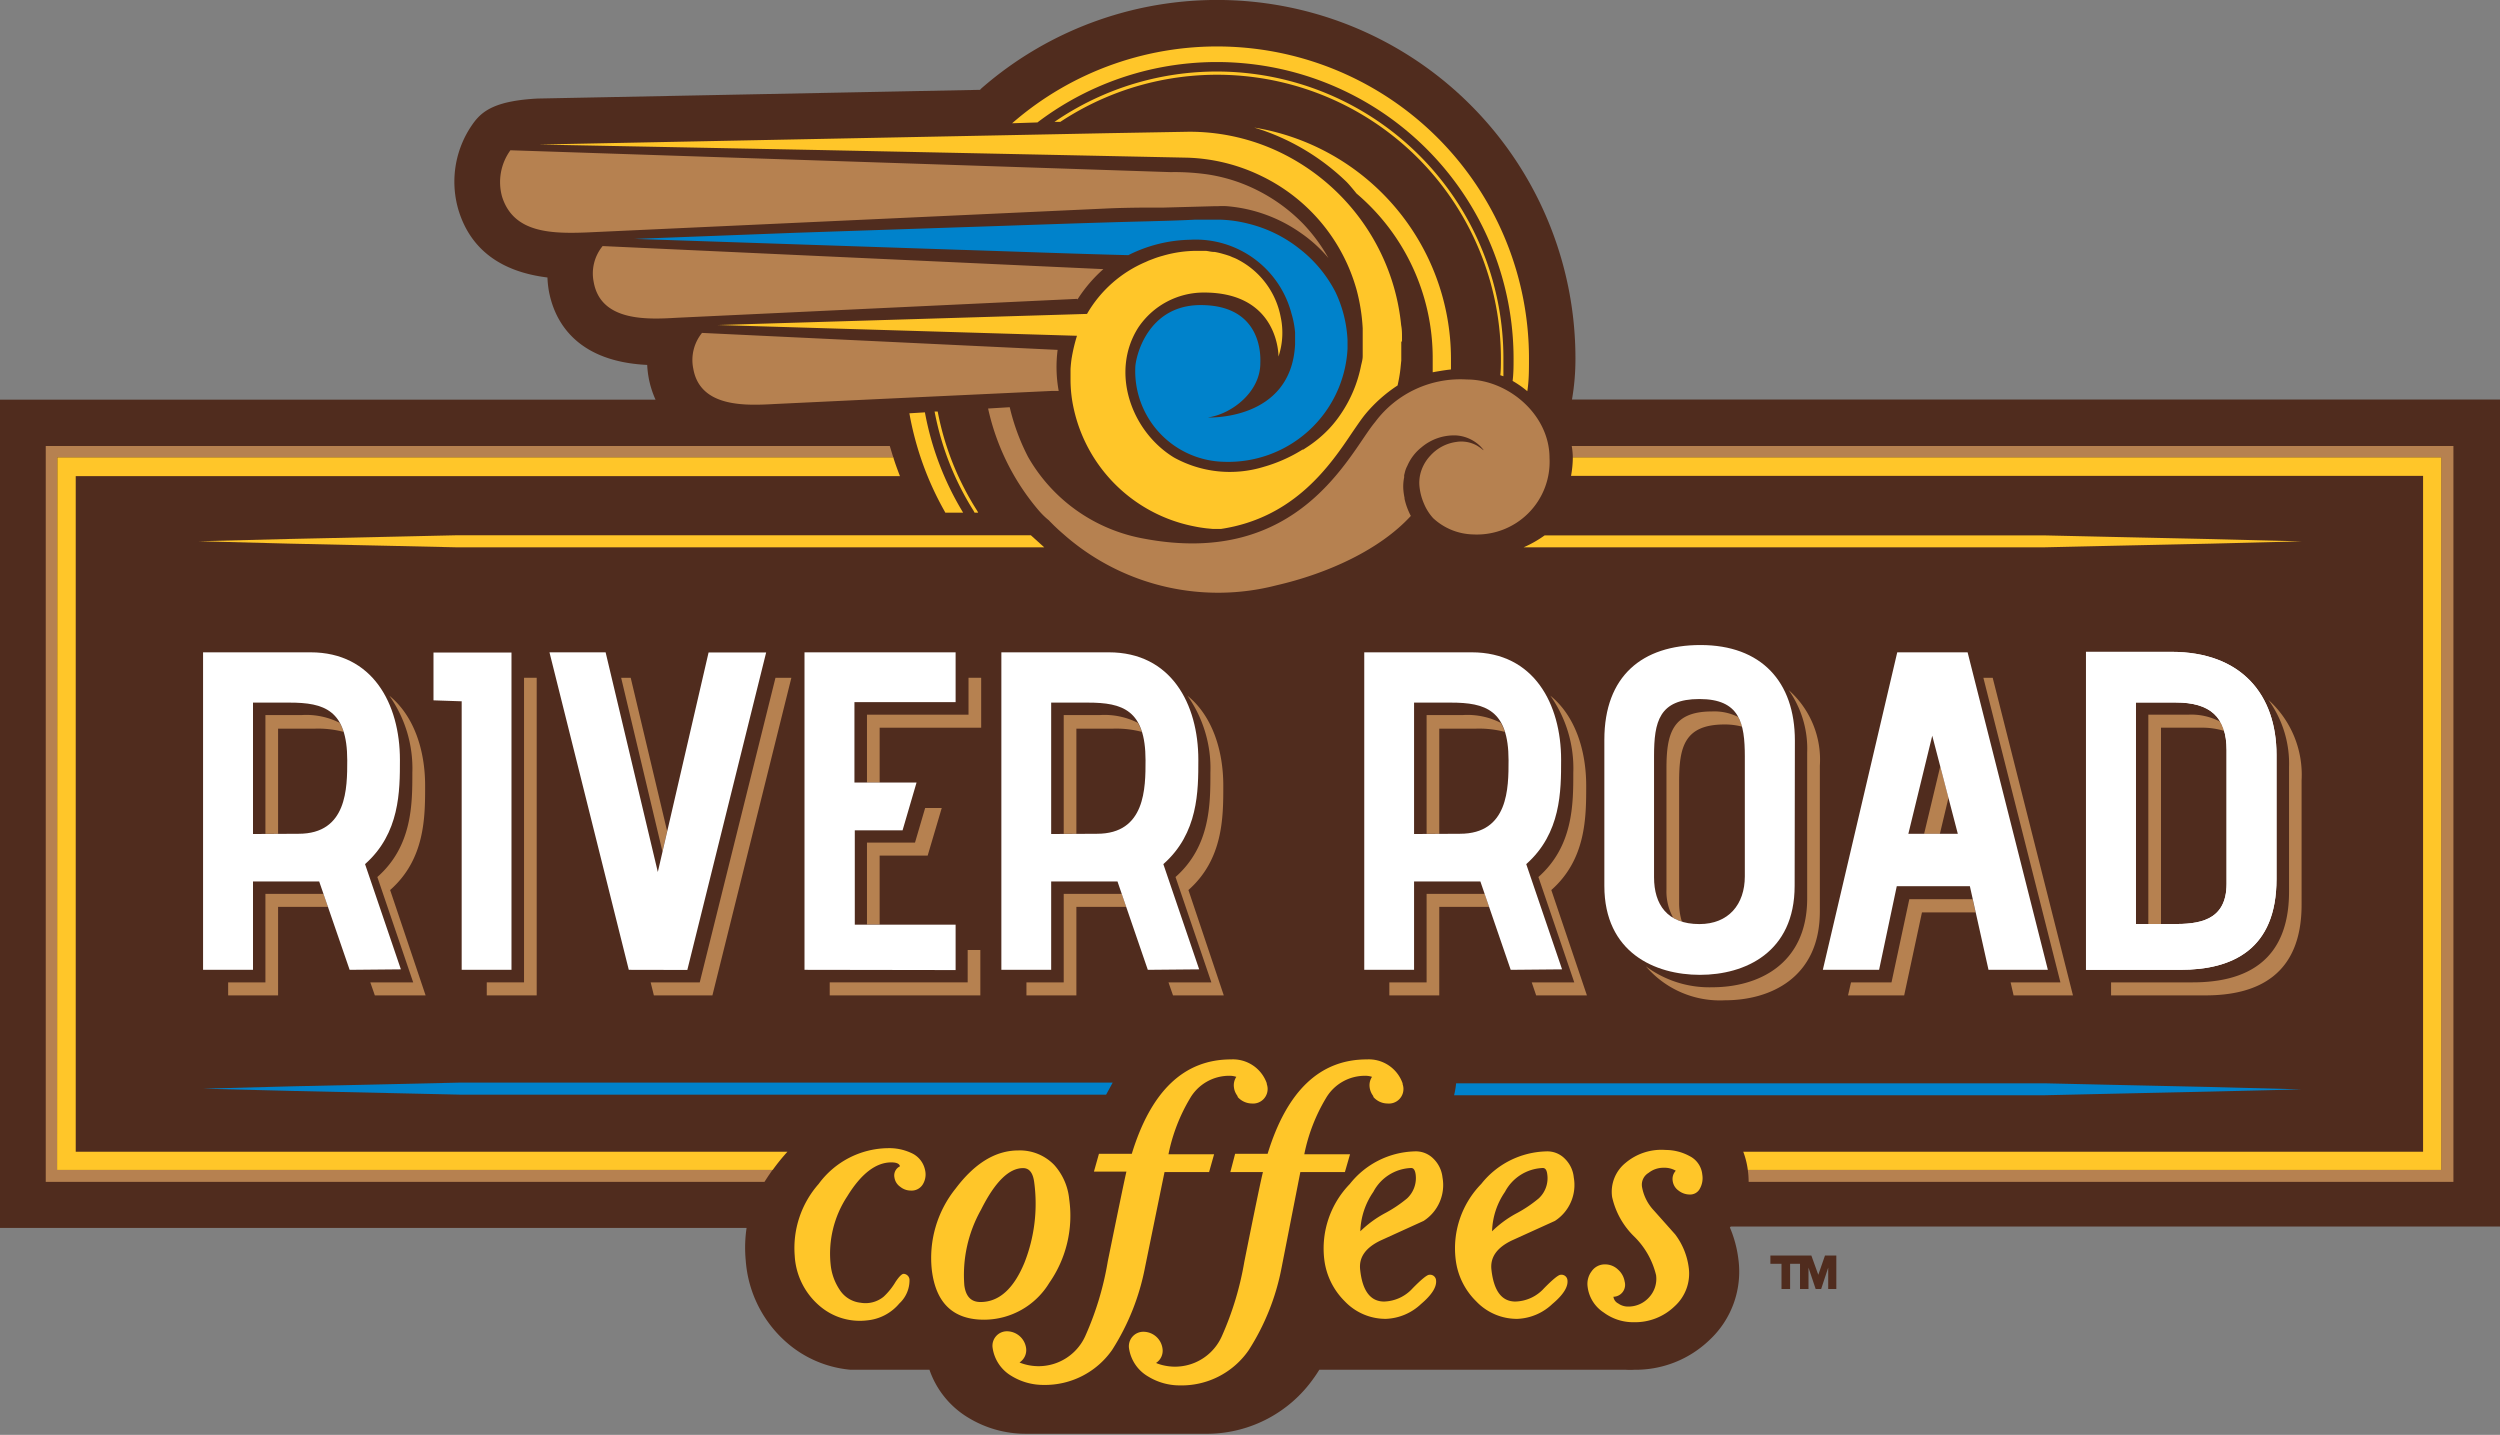 <svg xmlns="http://www.w3.org/2000/svg" viewBox="0 0 209.29 120.12"><rect x="0" y="0" width="209.29" height="120.12" fill="#808080" stroke="none"/><defs><style>.cls-1{fill:#502c1e;}.cls-2{fill:#b68150;}.cls-3{fill:#fff;}.cls-4{fill:#0082cb;}.cls-5{fill:#ffc629;}</style></defs><g id="Layer_2" data-name="Layer 2"><g id="Type"><path class="cls-1" d="M131.6,33.45a19.92,19.92,0,0,0,.29-3.43A30,30,0,0,0,82.18,7.38a.86.86,0,0,0-.13.14L45,8.25c-3.36.18-4.51.95-5.27,1.92a8.36,8.36,0,0,0-1.34,7.44c1,3.26,3.53,5.14,7.44,5.62a8.42,8.42,0,0,0,.11,1.08c.4,2.25,2,5.94,8.24,6.24a8.81,8.81,0,0,0,.11,1,7.92,7.92,0,0,0,.59,1.91H0V102.8H62.5a11.25,11.25,0,0,0-.07,2.72,10.07,10.07,0,0,0,3.58,7,9.39,9.39,0,0,0,5.19,2.15v0h6.61a7.54,7.54,0,0,0,3.23,4,9.23,9.23,0,0,0,4.81,1.36h15.31a10.94,10.94,0,0,0,8.8-4.63c.17-.23.33-.48.49-.73h25.64a6,6,0,0,0,.74,0,8.91,8.91,0,0,0,6.26-2.47,7.82,7.82,0,0,0,2.44-6.79,9.81,9.81,0,0,0-.71-2.65s.05-.06.08-.08h64.39V33.45Z"/><path class="cls-2" d="M122.81,31.77a8.9,8.9,0,0,0-7.69,3.56C113,37.86,108.84,47.6,95.7,45.08a14,14,0,0,1-9.64-6.84,17.94,17.94,0,0,1-1.53-4.15l-1.81.11a19.62,19.62,0,0,0,4.1,8.37c.25.3.56.65,1,1l.07.08.15.15.2.2.36.34.27.24.46.4.18.15A19.54,19.54,0,0,0,106.86,49c4.34-1,8.68-3,11.25-5.81a5.7,5.7,0,0,1-.53-1.44.35.35,0,0,0,0-.08l0,0a5.52,5.52,0,0,1-.1-.71,3.79,3.79,0,0,1,.07-1l0-.18.07-.28a2.17,2.17,0,0,1,.19-.49A4,4,0,0,1,119,37.45a4.23,4.23,0,0,1,2.87-1,3.2,3.2,0,0,1,1.85.72,2.67,2.67,0,0,1,.38.38l.11.14a.5.5,0,0,1-.15-.1,4.67,4.67,0,0,0-.42-.29A2.68,2.68,0,0,0,121.9,37a3.57,3.57,0,0,0-2.17,1.16,3.43,3.43,0,0,0-.73,1.2,3.14,3.14,0,0,0-.16,1.43,4.85,4.85,0,0,0,.38,1.4,4.17,4.17,0,0,0,.76,1.19,5.08,5.08,0,0,0,3.34,1.36,6.09,6.09,0,0,0,6.4-6.4C129.72,34.68,126.22,31.77,122.81,31.77Z"/><path class="cls-2" d="M32.66,74.51c2.93-2.58,2.93-6.11,2.93-8.73,0-3-.94-5.87-3-7.54a10.54,10.54,0,0,1,1.93,6.45c0,2.62,0,6.15-2.93,8.73l3,8.82H31l.38,1.09h4.25Z"/><polygon class="cls-2" points="43.87 56.74 43.87 82.24 40.75 82.24 40.75 83.33 44.93 83.33 44.93 56.74 43.87 56.74"/><polygon class="cls-2" points="64.92 56.74 58.58 82.24 54.47 82.24 54.74 83.33 59.64 83.33 66.25 56.74 64.92 56.74"/><polygon class="cls-2" points="81.01 82.24 69.46 82.24 69.46 83.33 82.07 83.33 82.07 79.53 81.01 79.53 81.01 82.24"/><path class="cls-2" d="M99.49,74.51c2.92-2.58,2.92-6.11,2.92-8.73,0-3-.94-5.87-3-7.54a10.53,10.53,0,0,1,1.92,6.45c0,2.62,0,6.15-2.92,8.73l3,8.82H97.82l.38,1.09h4.25Z"/><path class="cls-2" d="M129.87,74.51c2.92-2.58,2.92-6.11,2.92-8.73,0-3-.94-5.87-3-7.54a10.53,10.53,0,0,1,1.92,6.45c0,2.62,0,6.15-2.92,8.73l3,8.82h-3.56l.37,1.09h4.25Z"/><path class="cls-2" d="M149.74,57.77A8.5,8.5,0,0,1,151.29,63V75.21c0,5.58-4.18,7.44-7.94,7.44a8.89,8.89,0,0,1-5.56-1.75,8.15,8.15,0,0,0,6.62,2.84c3.76,0,7.94-1.86,7.94-7.44V64.11A7.77,7.77,0,0,0,149.74,57.77Z"/><polygon class="cls-2" points="166.82 56.74 166.04 56.74 172.49 82.24 168.32 82.24 168.57 83.33 173.54 83.33 166.82 56.74"/><path class="cls-2" d="M189.89,58.58a9.08,9.08,0,0,1,1.74,5.65V74.64c0,5.89-3.69,7.6-8.06,7.6h-6.84v1.09h7.9c4.37,0,8.05-1.71,8.05-7.6V65.33A8.44,8.44,0,0,0,189.89,58.58Z"/><path class="cls-2" d="M25.3,59.86H22.22V69.8h1.06V61h3.08a8.39,8.39,0,0,1,2.4.27,3.55,3.55,0,0,0-.33-.76A6.19,6.19,0,0,0,25.3,59.86Z"/><polygon class="cls-2" points="27.08 74.83 22.22 74.83 22.22 82.24 19.1 82.24 19.1 83.33 23.28 83.33 23.28 75.92 27.45 75.92 27.08 74.83"/><polygon class="cls-2" points="55.85 69.58 52.8 56.74 52 56.74 55.46 71.29 55.85 69.58"/><polygon class="cls-2" points="81.08 56.74 81.08 59.83 72.58 59.83 72.58 65.51 73.64 65.51 73.64 60.92 82.14 60.92 82.14 56.74 81.08 56.74"/><polygon class="cls-2" points="76.6 70.54 72.58 70.54 72.58 77.39 73.64 77.39 73.64 71.63 77.66 71.63 78.84 67.64 77.45 67.64 76.6 70.54"/><path class="cls-2" d="M92.12,59.86H89.05V69.8h1.06V61h3.07a8.42,8.42,0,0,1,2.41.27,3.56,3.56,0,0,0-.34-.76A6.17,6.17,0,0,0,92.12,59.86Z"/><polygon class="cls-2" points="93.91 74.83 89.05 74.83 89.05 82.24 85.93 82.24 85.93 83.33 90.11 83.33 90.11 75.92 94.28 75.92 93.91 74.83"/><polygon class="cls-2" points="124.29 74.83 119.43 74.83 119.43 82.24 116.31 82.24 116.31 83.33 120.49 83.33 120.49 75.92 124.66 75.92 124.29 74.83"/><path class="cls-2" d="M122.5,59.86h-3.07V69.8h1.06V61h3.07a8.42,8.42,0,0,1,2.41.27,3.12,3.12,0,0,0-.34-.76A6.15,6.15,0,0,0,122.5,59.86Z"/><path class="cls-2" d="M144.37,60.65a5.6,5.6,0,0,1,1.46.18,3.7,3.7,0,0,0-.32-.81,4.48,4.48,0,0,0-2.2-.46c-3.34,0-3.8,1.9-3.8,4.79V74.49a4.5,4.5,0,0,0,.57,2.35,3.39,3.39,0,0,0,.72.31,5.18,5.18,0,0,1-.23-1.57V65.44C140.57,62.55,141,60.65,144.37,60.65Z"/><polygon class="cls-2" points="162.43 64.16 161.08 69.8 162.4 69.8 163.12 66.78 162.43 64.16"/><polygon class="cls-2" points="165.14 75.28 159.84 75.28 158.35 82.24 154.96 82.24 154.71 83.33 159.41 83.33 160.9 76.38 165.39 76.38 165.14 75.28"/><path class="cls-2" d="M186.2,61.19a3.57,3.57,0,0,0-.33-.77,5.2,5.2,0,0,0-2.68-.59h-3.34V77.36h1.06V60.92h3.34A6.25,6.25,0,0,1,186.2,61.19Z"/><path class="cls-3" d="M29.27,81.19l-2.55-7.4H21.18v7.4H17V54.61h9c5.2,0,7.48,4.32,7.48,9,0,2.61,0,6.15-2.92,8.73l3,8.81ZM25,69.8c4.07,0,4.07-3.84,4.07-6.15,0-4.22-1.94-4.83-4.83-4.83H21.18v11Z"/><path class="cls-3" d="M38.65,81.19V58.71l-2.36-.08v-4h6.53V81.19Z"/><path class="cls-3" d="M52.64,81.19,46,54.61H50.7L55.07,73l4.25-18.38h4.82l-6.6,26.58Z"/><path class="cls-3" d="M67.35,81.19V54.61H80v4.17H71.53v6.73h5.2l-1.17,4h-4v7.9H80v3.8Z"/><path class="cls-3" d="M96.09,81.19l-2.54-7.4H88v7.4H83.83V54.61h9c5.21,0,7.49,4.32,7.49,9,0,2.61,0,6.15-2.93,8.73l3,8.81ZM91.84,69.8c4.06,0,4.06-3.84,4.06-6.15,0-4.22-1.93-4.83-4.82-4.83H88v11Z"/><path class="cls-3" d="M126.47,81.19l-2.54-7.4h-5.55v7.4h-4.17V54.61h9c5.2,0,7.48,4.32,7.48,9,0,2.61,0,6.15-2.92,8.73l3,8.81ZM122.22,69.8c4.07,0,4.07-3.84,4.07-6.15,0-4.22-1.94-4.83-4.83-4.83h-3.08v11Z"/><path class="cls-3" d="M150.24,74.16c0,5.59-4.17,7.45-7.93,7.45s-8-1.86-8-7.45V61.93c0-5.35,3.19-7.93,8.05-7.93,5.09,0,7.9,3.07,7.9,8Zm-4.17-10.82c0-2.81-.42-4.82-3.8-4.82s-3.8,1.9-3.8,4.78V73.44c0,2.28,1.1,3.92,3.8,3.92,2.43,0,3.8-1.64,3.8-4Z"/><path class="cls-3" d="M166.47,81.19l-1.56-7h-6.12l-1.48,7H152.6l6.23-26.58h5.89l6.72,26.58Zm-4.71-19.6-2,8.21h4.14Z"/><path class="cls-3" d="M174.63,81.19V54.57h7.14c5.89,0,8.81,3.6,8.81,8.62v10.4c0,5.89-3.68,7.6-8.05,7.6ZM186.4,62.81c0-2.81-1.4-4-4.25-4h-3.34V77.36h3.11c2.05,0,4.48-.19,4.48-3.38Z"/><path class="cls-3" d="M174.63,81.19V54.57h7.14c5.89,0,8.81,3.6,8.81,8.62v10.4c0,5.89-3.68,7.6-8.05,7.6ZM186.4,62.81c0-2.81-1.4-4-4.25-4h-3.34V77.36h3.11c2.05,0,4.48-.19,4.48-3.38Z"/><path class="cls-4" d="M185.14,91l-8.66-.19-5.33-.12c-1.88,0-3.85,0-5.91,0H121.9a6.65,6.65,0,0,1-.17,1h43.51c2.06,0,4,0,5.91,0l5.33-.12,8.66-.19,7.55-.18Z"/><path class="cls-4" d="M93.15,90.63H44.45c-2.06,0-4,0-5.91,0l-5.33.12-8.66.19-7.55.2,7.55.19,8.66.19,5.33.12c1.88,0,3.85,0,5.91,0H92.6C92.79,91.28,93,90.92,93.15,90.63Z"/><path class="cls-5" d="M88.49,29.26v0Z"/><path class="cls-5" d="M88.47,29.4h0Z"/><path class="cls-5" d="M88.48,29.32h0Z"/><path class="cls-2" d="M73.5,33.41,88,32.73h0l.63,0a11.16,11.16,0,0,1-.09-3.44L58.77,27.87a3.6,3.6,0,0,0-.73,3c.58,3.3,4.49,3.08,6.86,2.95l8.6-.41Z"/><path class="cls-2" d="M90.2,25.07a12,12,0,0,1,2.17-2.54L50.45,20.6h0a3.61,3.61,0,0,0-.75,3c.59,3.37,4.58,3.14,7,3l33.47-1.58Z"/><path class="cls-4" d="M108.78,20.82a11.17,11.17,0,0,0-4.26-2.09,10.83,10.83,0,0,0-2.35-.34c-.48,0-.7,0-1.13,0l-1,0c-1.33.07-2.67.1-4,.14-5.37.13-10.73.34-15.76.5l-13.74.46L53.12,20l13.41.45,13.74.46c4.54.14,9.35.33,14.19.45a12,12,0,0,1,5.18-1.29,8.29,8.29,0,0,1,8.48,6.19,7.65,7.65,0,0,1,.3,1.58v.06c0,.14,0,.29,0,.43s0,.06,0,.09a.43.43,0,0,0,0,0c0,.14,0,.28,0,.41-.32,6.43-7.31,6.12-7.31,6.12,2-.28,4.4-2.13,4.4-4.55,0-.24.36-4.86-5-4.86-4.47,0-5.47,4.38-5.47,5.28a7.6,7.6,0,0,0,7.44,7.84,10,10,0,0,0,10.33-9.46v-.07c0-.23,0-.44,0-.66a10.52,10.52,0,0,0-1-4A10.88,10.88,0,0,0,108.78,20.82Z"/><path class="cls-2" d="M95.64,17.38l1.71,0,4.4-.12H102a5.43,5.43,0,0,1,.69,0,12.53,12.53,0,0,1,6.26,2.28,11.64,11.64,0,0,1,2.26,2.06,14.22,14.22,0,0,0-2.13-2.88A14.37,14.37,0,0,0,104,15.37a13.87,13.87,0,0,0-2.91-.77A19.66,19.66,0,0,0,98,14.41L42.73,12.58a4.54,4.54,0,0,0-.7,3.88c.94,3,4,3.12,7.08,3l43.4-2C93.54,17.41,94.61,17.39,95.64,17.38Z"/><path class="cls-5" d="M117.37,28.59v-.36c0-.32,0-.64-.07-1a17.89,17.89,0,0,0-.79-3.78,18.09,18.09,0,0,0-9.9-10.95,17.5,17.5,0,0,0-7.14-1.47l-6.74.12-24.1.48-23.52.47,23.52.46,24.09.5,6.69.14a15.22,15.22,0,0,1,6.18,1.53,15.07,15.07,0,0,1,8,9.61,15.8,15.8,0,0,1,.49,3.14c0,.26,0,.53,0,.79v.36l0,.44v.22l0,.17,0,.36c0,.25-.07.5-.13.75a11,11,0,0,1-1.73,4.13h0a9.73,9.73,0,0,1-.94,1.18,10.34,10.34,0,0,1-1.92,1.59l-.26.17-.06,0-.18.11a12.62,12.62,0,0,1-3.06,1.33,9.66,9.66,0,0,1-7.52-.78c-3.59-2.19-5.34-7.16-3-10.86a6.6,6.6,0,0,1,5.52-2.95h0c6.31,0,6.23,5.36,6.23,5.36a6.3,6.3,0,0,0,.18-3.33,6.84,6.84,0,0,0-3.51-4.75l-.11-.06a3.52,3.52,0,0,0-.39-.17l-.25-.11-.34-.11-.28-.08a6.19,6.19,0,0,0-.65-.15h-.06c-.22,0-.45-.07-.68-.09h-.11l-.66,0a10.18,10.18,0,0,0-2.82.41h0c-.22.06-.45.13-.67.21l0,0-.5.19-.29.13A10.34,10.34,0,0,0,91,26.28l-30.92.93,30.08.9a14.16,14.16,0,0,0-.43,1.79c-.05.28-.09.67-.11,1v.88a11.26,11.26,0,0,0,.15,1.82A12.85,12.85,0,0,0,100,44.07c.33.07.67.12,1,.16l.53.05.51,0h.18c6.16-.93,9.15-5.34,11-8.1.42-.61.77-1.13,1.1-1.53A12.12,12.12,0,0,1,117,32.27c.08-.36.15-.72.2-1.08s.07-.66.11-1l0-.52V28.59Z"/><path class="cls-5" d="M126.71,30c0,.63,0,1.26-.08,1.89a8.2,8.2,0,0,1,1.23.86C128,31.87,128,31,128,30A26.11,26.11,0,0,0,84.73,10.32l2.12-.07A24.84,24.84,0,0,1,126.71,30Z"/><path class="cls-5" d="M105,10.68l.69.22a19.12,19.12,0,0,1,7,4.29c.3.29.94,1.09.86,1A18.06,18.06,0,0,1,119.94,30c0,.39,0,.78,0,1.17-.05,0,1-.19,1.53-.24q0-.47,0-.93A19.64,19.64,0,0,0,105,10.68Z"/><path class="cls-5" d="M125.65,30c0,.47,0,.94-.05,1.41l.26.09c0-.49,0-1,0-1.5A24,24,0,0,0,88.28,10.2h.49A23.77,23.77,0,0,1,125.65,30Z"/><path class="cls-5" d="M80.53,42.75a24.72,24.72,0,0,1-3.1-8.23l-1.3.08a25.82,25.82,0,0,0,2.93,8.17l.08.15v0h1.49v0Z"/><path class="cls-5" d="M78.5,34.45l-.26,0a23.86,23.86,0,0,0,3.27,8.32,1.23,1.23,0,0,0,.08.15h.3a1.81,1.81,0,0,0-.09-.17A23.64,23.64,0,0,1,78.5,34.45Z"/><path class="cls-5" d="M86.3,44.81H44.15c-2.06,0-4,0-5.92,0l-5.34.12-8.68.19-7.56.19,7.56.2,8.68.19,5.34.12c1.88,0,3.86,0,5.92,0H87.42S86.3,44.81,86.3,44.81Z"/><path class="cls-5" d="M185.13,45.13l-8.68-.19-5.34-.12c-1.88,0-3.86,0-5.92,0H129.31a9.4,9.4,0,0,1-1.76,1h37.64c2.06,0,4,0,5.92,0l5.34-.12,8.68-.19,7.56-.19Z"/><path class="cls-2" d="M4.78,97.94V38.29h70c-.1-.31-.2-.63-.29-.95H3.83v61.6H64c.21-.34.44-.67.67-1Z"/><path class="cls-2" d="M131.58,37.34a6.22,6.22,0,0,1,.09.95h72.7V97.94H146.32a7.45,7.45,0,0,1,.07,1v0h59V37.34Z"/><path class="cls-5" d="M4.78,97.94H64.69a17.4,17.4,0,0,1,1.23-1.52H6.34V39.86h69c-.19-.5-.38-1-.54-1.52,0,0,0,0,0-.05h-70Z"/><path class="cls-5" d="M131.67,38.33h0a8.68,8.68,0,0,1-.15,1.51h71.33V96.42H145.94a6.91,6.91,0,0,1,.38,1.52h58.05V38.29h-72.7Z"/><path class="cls-5" d="M77.44,97.94a2,2,0,0,0-1.18-1.43,4.35,4.35,0,0,0-1.92-.39,7.3,7.3,0,0,0-5.81,3,8.11,8.11,0,0,0-2,6,5.94,5.94,0,0,0,2.09,4.21,5.15,5.15,0,0,0,3.94,1.21,4,4,0,0,0,2.73-1.42,2.64,2.64,0,0,0,.85-2,.52.52,0,0,0-.49-.48c-.14,0-.36.2-.67.66a5.6,5.6,0,0,1-1,1.25,2.39,2.39,0,0,1-1.93.51A2.37,2.37,0,0,1,70.31,108a4.61,4.61,0,0,1-.77-2.12,8.73,8.73,0,0,1,1.39-5.73q1.74-2.83,3.68-2.84c.44,0,.69.11.73.33a.85.85,0,0,0-.46.94,1.14,1.14,0,0,0,.48.77,1.4,1.4,0,0,0,.9.32,1.09,1.09,0,0,0,1-.53A1.59,1.59,0,0,0,77.44,97.94Z"/><path class="cls-5" d="M87.84,107.4a9.82,9.82,0,0,0,1.67-7,5,5,0,0,0-1.26-2.88,4,4,0,0,0-3-1.21q-2.84,0-5.24,3.18a9.27,9.27,0,0,0-2,6.84q.51,4.16,4.39,4.15A6.4,6.4,0,0,0,87.84,107.4ZM82.08,109c-.79,0-1.23-.47-1.35-1.4a11.14,11.14,0,0,1,1.4-6.33q1.74-3.48,3.52-3.48c.52,0,.83.4.93,1.19a13.48,13.48,0,0,1-.81,6.71Q84.41,109,82.08,109Z"/><path class="cls-5" d="M97.49,98.12h3.73l.42-1.49H97.82a14.8,14.8,0,0,1,1.81-4.69,3.79,3.79,0,0,1,3.26-1.88,1.78,1.78,0,0,1,.61.09,1.27,1.27,0,0,0-.2.87,1.39,1.39,0,0,0,.21.6,1.3,1.3,0,0,0,.1.15l0,.06,0,0a1.61,1.61,0,0,0,1.17.55A1.22,1.22,0,0,0,106.11,91a1.49,1.49,0,0,0-.06-.25.14.14,0,0,1,0-.06,3,3,0,0,0-3-2q-5.88,0-8.3,7.9H92l-.42,1.49H94.3q-.19.78-1.56,7.51a25.57,25.57,0,0,1-1.89,6.27,4.29,4.29,0,0,1-5.38,2.25l-.12-.05a1.23,1.23,0,0,0,.55-1.21,1.63,1.63,0,0,0-1.57-1.4,1.21,1.21,0,0,0-1.23,1.4,3.26,3.26,0,0,0,1.58,2.34,5.09,5.09,0,0,0,2.67.75A6.85,6.85,0,0,0,93.11,113a19.75,19.75,0,0,0,2.75-6.92C96.4,103.45,96.94,100.79,97.49,98.12Z"/><path class="cls-5" d="M118.4,96.39A7.16,7.16,0,0,0,113,99.12a7.75,7.75,0,0,0-2.14,6.29,5.91,5.91,0,0,0,1.72,3.53,4.72,4.72,0,0,0,3.44,1.47,4.52,4.52,0,0,0,2.94-1.24c.91-.77,1.33-1.44,1.26-2a.5.5,0,0,0-.57-.45c-.18,0-.64.37-1.38,1.12a3.35,3.35,0,0,1-2.4,1.12c-1.13,0-1.81-.88-2-2.64-.13-1.05.44-1.87,1.73-2.48l3.58-1.63a3.57,3.57,0,0,0,1.58-3.64A2.57,2.57,0,0,0,120,97,2.07,2.07,0,0,0,118.4,96.39Zm-.61,3.94a11,11,0,0,1-1.91,1.27,9.23,9.23,0,0,0-2,1.48,6.14,6.14,0,0,1,1.09-3.3,3.73,3.73,0,0,1,3.17-2c.2,0,.32.18.37.52A2.33,2.33,0,0,1,117.79,100.33Z"/><path class="cls-5" d="M129.43,96.39A7.16,7.16,0,0,0,124,99.12a7.71,7.71,0,0,0-2.14,6.29,5.86,5.86,0,0,0,1.72,3.53,4.7,4.7,0,0,0,3.44,1.47,4.49,4.49,0,0,0,2.93-1.24c.92-.77,1.34-1.44,1.27-2a.5.5,0,0,0-.57-.45c-.18,0-.64.37-1.38,1.12a3.35,3.35,0,0,1-2.41,1.12q-1.7,0-2-2.64c-.13-1.05.44-1.87,1.72-2.48l3.59-1.63a3.58,3.58,0,0,0,1.58-3.64A2.53,2.53,0,0,0,131,97,2.05,2.05,0,0,0,129.43,96.39Zm-.62,3.94a10.82,10.82,0,0,1-1.9,1.27,9,9,0,0,0-2,1.48,6.12,6.12,0,0,1,1.08-3.3,3.74,3.74,0,0,1,3.17-2c.21,0,.33.18.37.52A2.3,2.3,0,0,1,128.81,100.33Z"/><path class="cls-5" d="M141.44,96.78a4.2,4.2,0,0,0-2-.51,4.65,4.65,0,0,0-3.34,1.07,3.11,3.11,0,0,0-1.14,2.87,6.62,6.62,0,0,0,1.84,3.3,6.73,6.73,0,0,1,1.84,3.24,2.27,2.27,0,0,1-.58,1.85,2.32,2.32,0,0,1-1.8.78,1.4,1.4,0,0,1-.79-.26.73.73,0,0,1-.4-.56,1,1,0,0,0,.94-1.27,1.69,1.69,0,0,0-.55-1,1.55,1.55,0,0,0-1.09-.44,1.33,1.33,0,0,0-1.12.57,1.75,1.75,0,0,0-.34,1.31,3,3,0,0,0,1.35,2.15,4.13,4.13,0,0,0,2.52.81,4.76,4.76,0,0,0,3.41-1.33,3.69,3.69,0,0,0,1.18-3.27,5.83,5.83,0,0,0-1.13-2.75l-1.78-2a3.83,3.83,0,0,1-1-2,1.15,1.15,0,0,1,.55-1.15,2,2,0,0,1,1.28-.43,1.85,1.85,0,0,1,1,.25,1,1,0,0,0-.26.84,1.17,1.17,0,0,0,.49.82,1.52,1.52,0,0,0,.94.33.91.91,0,0,0,.85-.5,1.79,1.79,0,0,0,.2-1.16A1.94,1.94,0,0,0,141.44,96.78Z"/><path class="cls-5" d="M108.86,98.12h3.73l.43-1.49h-3.83A14.77,14.77,0,0,1,111,91.94a3.78,3.78,0,0,1,3.25-1.88,1.74,1.74,0,0,1,.61.09,1.27,1.27,0,0,0-.2.87,1.53,1.53,0,0,0,.21.6l.1.15,0,.06,0,0a1.57,1.57,0,0,0,1.17.55A1.22,1.22,0,0,0,117.48,91a1.49,1.49,0,0,0-.06-.25.14.14,0,0,0,0-.06,3,3,0,0,0-3-2q-5.88,0-8.3,7.9h-2.72L103,98.12h2.73q-.21.78-1.56,7.51a25.94,25.94,0,0,1-1.9,6.27,4.29,4.29,0,0,1-5.38,2.25l-.11-.05a1.22,1.22,0,0,0,.54-1.21,1.62,1.62,0,0,0-1.57-1.4,1.21,1.21,0,0,0-1.23,1.4,3.27,3.27,0,0,0,1.59,2.34,5.06,5.06,0,0,0,2.67.75,6.82,6.82,0,0,0,5.75-2.94,19.55,19.55,0,0,0,2.76-6.92Z"/><path class="cls-1" d="M153.05,107.91v-1.79l-.59,1.79H152l-.6-1.79v1.79h-.71V105.8h-.83v2.11h-.72V105.8h-.93v-.69h3.43l.58,1.61.56-1.61h.95v2.8Z"/></g></g></svg>